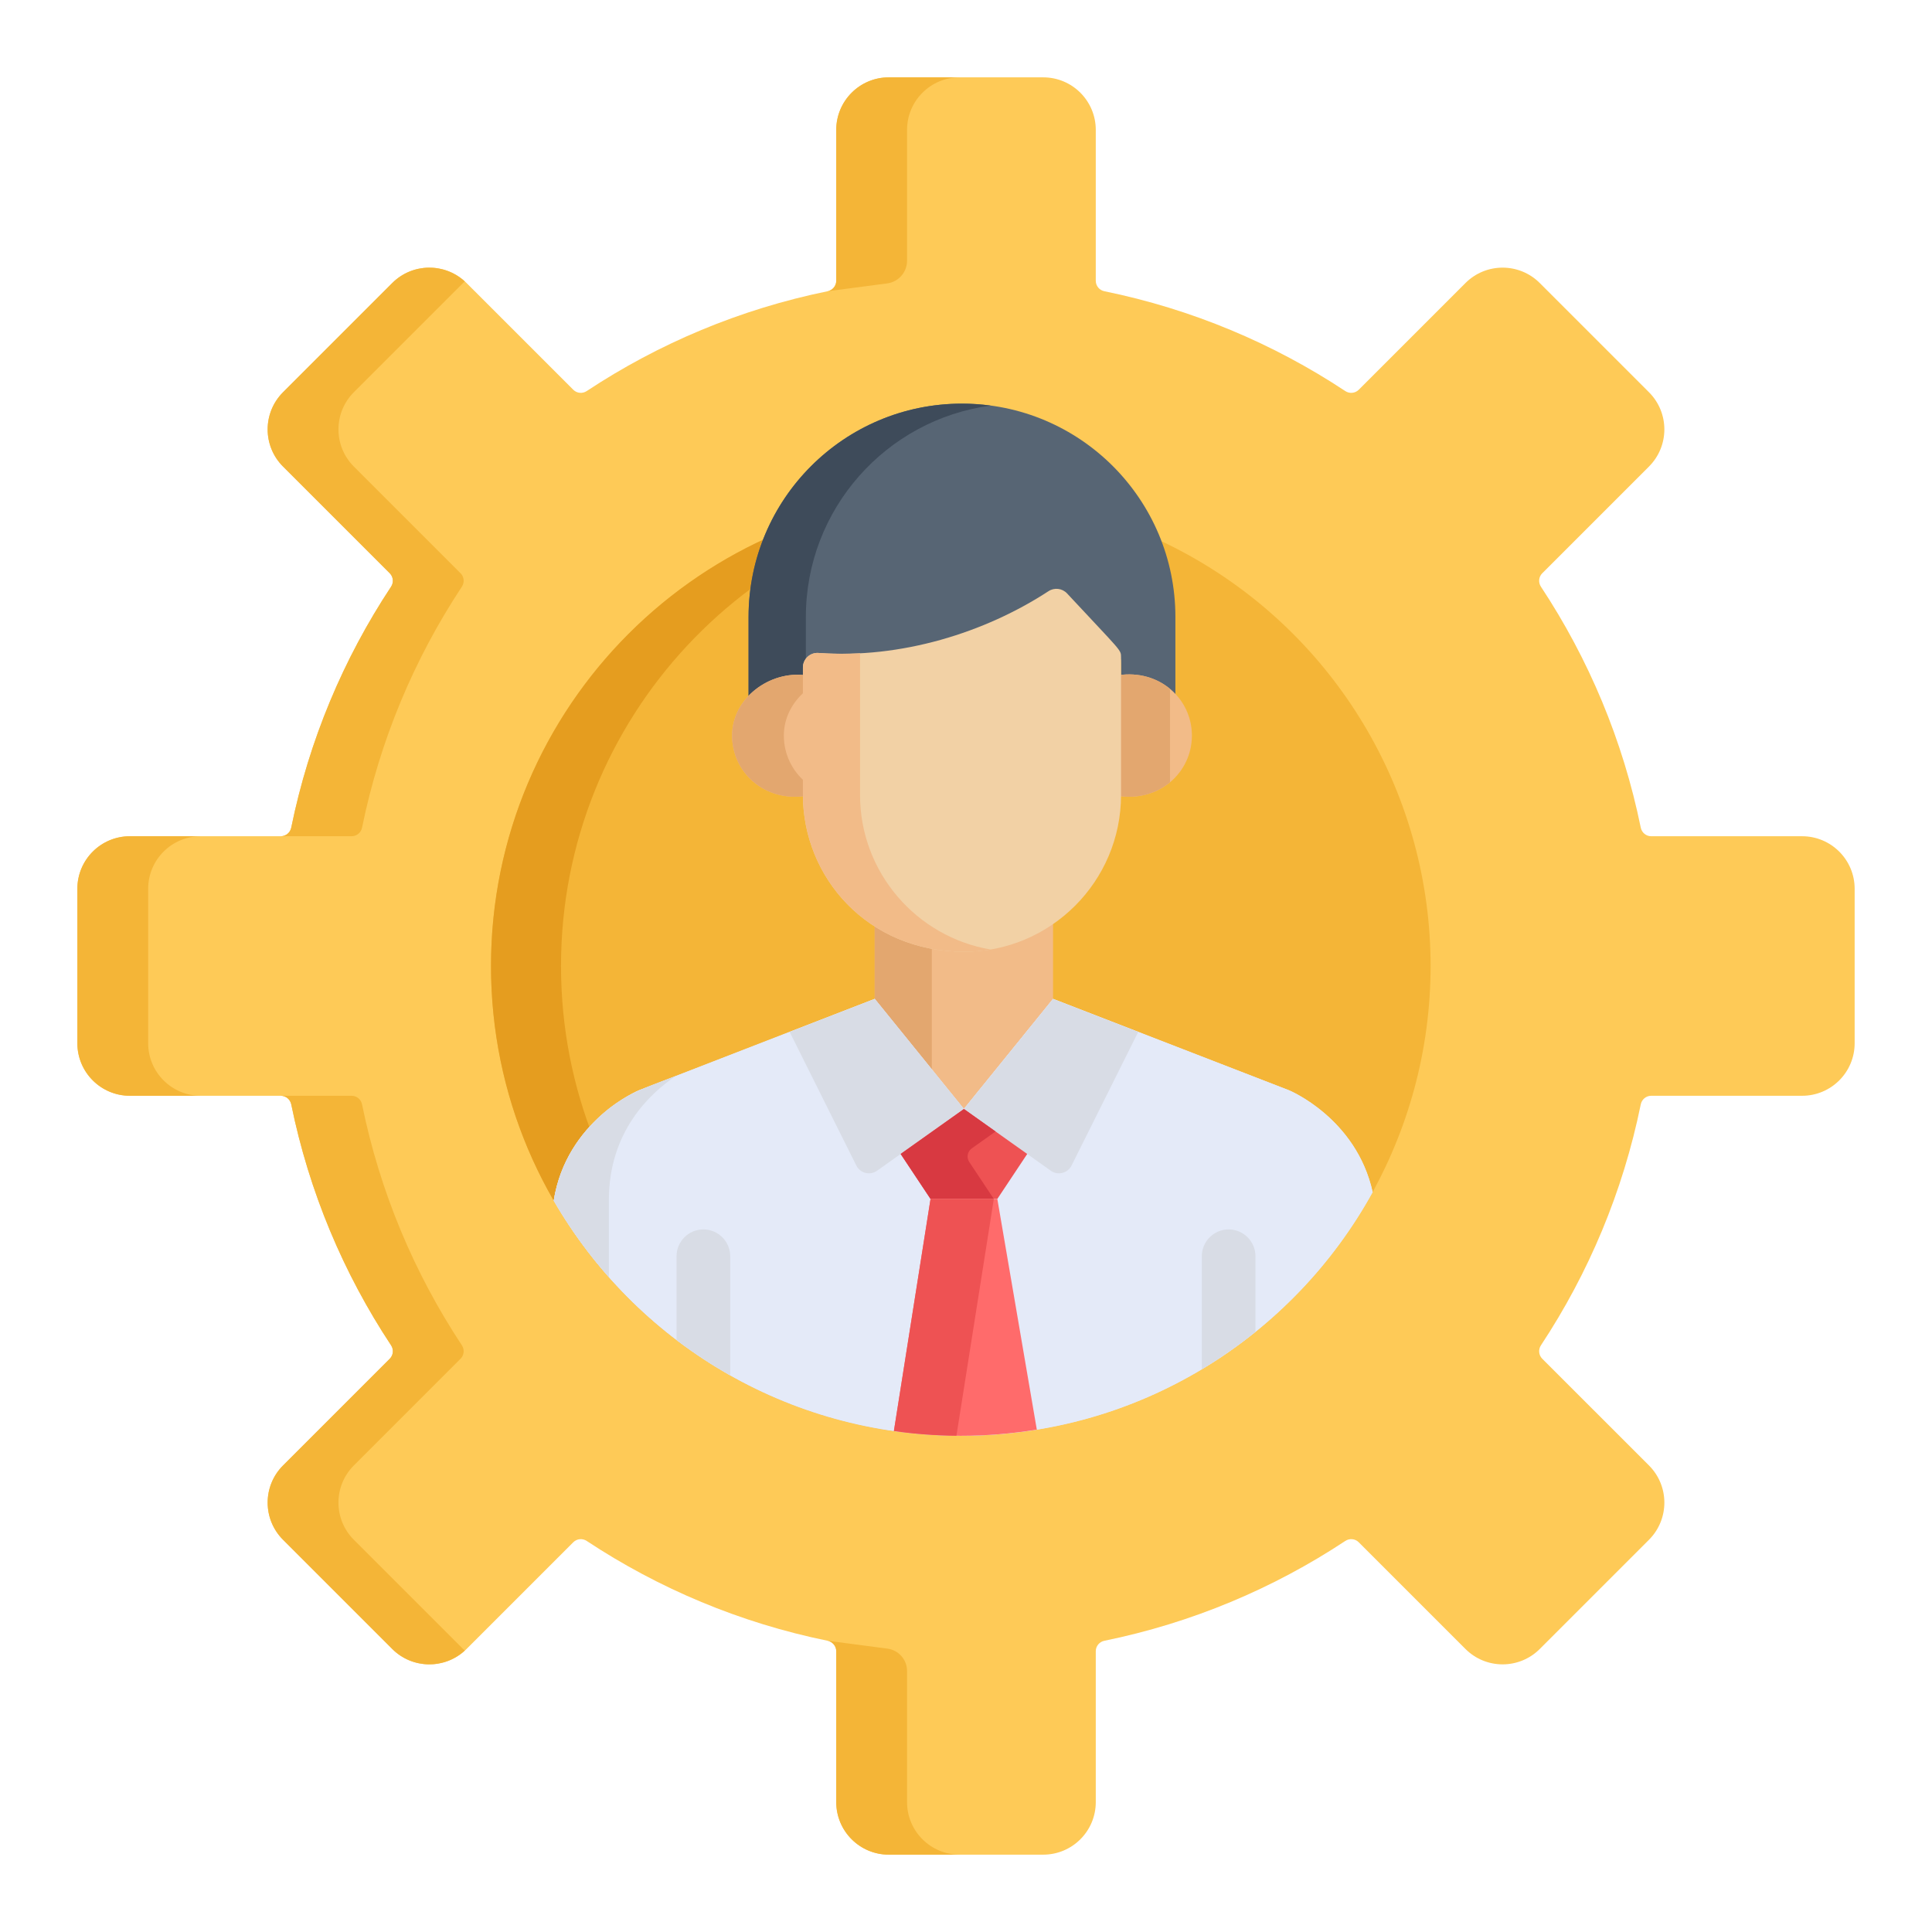 <?xml version="1.0" encoding="utf-8"?>
<!-- Generator: Adobe Illustrator 16.0.0, SVG Export Plug-In . SVG Version: 6.00 Build 0)  -->
<!DOCTYPE svg PUBLIC "-//W3C//DTD SVG 1.1//EN" "http://www.w3.org/Graphics/SVG/1.1/DTD/svg11.dtd">
<svg version="1.1" id="Layer_1" xmlns:svgjs="http://svgjs.com/svgjs"
	 xmlns="http://www.w3.org/2000/svg" xmlns:xlink="http://www.w3.org/1999/xlink" x="0px" y="0px" width="512px" height="512px"
	 viewBox="0 0 512 512" enable-background="new 0 0 512 512" xml:space="preserve">
<g>
	<path fill="#FECA57" d="M477.575,221.612h-39.989c-1.349,0-2.496-0.954-2.766-2.275c-4.728-23.186-13.845-44.773-26.455-63.853
		c-0.744-1.125-0.605-2.61,0.348-3.563l28.281-28.281c5.438-5.439,5.438-14.255,0-19.693l-28.94-28.94
		c-5.438-5.439-14.256-5.439-19.693,0.001l-28.28,28.279c-0.954,0.954-2.438,1.093-3.563,0.349
		c-19.078-12.611-40.667-21.728-63.851-26.457c-1.321-0.27-2.275-1.417-2.275-2.765V34.426c-0.001-7.691-6.236-13.926-13.927-13.926
		h-40.927c-7.691,0-13.925,6.234-13.925,13.926v39.988c0,1.349-0.954,2.495-2.275,2.765c-23.186,4.729-44.773,13.845-63.852,26.457
		c-1.125,0.744-2.61,0.605-3.563-0.349l-28.28-28.28c-5.438-5.439-14.255-5.439-19.694,0l-28.94,28.94
		c-5.439,5.438-5.439,14.255,0,19.694l28.28,28.28c0.953,0.954,1.093,2.438,0.349,3.563c-12.611,19.079-21.728,40.667-26.457,63.853
		c-0.27,1.321-1.417,2.275-2.765,2.275H34.427c-7.691,0.001-13.926,6.235-13.926,13.926v40.927c0,7.69,6.234,13.926,13.926,13.926
		h39.989c1.349,0,2.496,0.954,2.766,2.274c4.728,23.187,13.844,44.774,26.456,63.854c0.743,1.125,0.604,2.609-0.349,3.563
		l-28.28,28.28c-5.439,5.438-5.439,14.255,0,19.693l28.939,28.94c5.439,5.438,14.255,5.438,19.694,0l28.28-28.281
		c0.954-0.954,2.438-1.092,3.563-0.348c19.079,12.61,40.667,21.728,63.852,26.455c1.321,0.27,2.275,1.418,2.275,2.766v39.988
		c0,7.691,6.235,13.926,13.925,13.926h40.927c7.69,0,13.926-6.235,13.926-13.926v-39.989c0-1.349,0.954-2.496,2.274-2.766
		c23.186-4.728,44.774-13.845,63.852-26.455c1.126-0.743,2.611-0.605,3.563,0.349l28.28,28.279c5.438,5.438,14.256,5.438,19.694,0
		l28.94-28.94c5.438-5.438,5.438-14.255,0-19.693l-28.281-28.279c-0.953-0.954-1.092-2.438-0.348-3.563
		c12.61-19.079,21.727-40.667,26.455-63.854c0.27-1.32,1.418-2.274,2.766-2.274h39.988c7.691,0,13.926-6.235,13.926-13.926v-40.928
		C491.5,227.846,485.266,221.612,477.575,221.612z"/>
	<g>
		<path fill="#F4B537" d="M103.287,151.92c0.953,0.954,1.093,2.438,0.349,3.563c-12.611,19.079-21.728,40.667-26.456,63.853
			c-0.27,1.321-1.418,2.275-2.765,2.275h18.765c1.349,0,2.496-0.954,2.766-2.275c4.728-23.186,13.844-44.773,26.456-63.853
			c0.743-1.125,0.604-2.61-0.349-3.563l-28.281-28.28c-5.438-5.439-5.438-14.255,0-19.694l28.94-28.94
			c0.149-0.149,0.31-0.279,0.464-0.419c-5.464-4.999-13.94-4.87-19.229,0.419l-28.939,28.94c-5.439,5.438-5.439,14.255,0,19.694
			L103.287,151.92z"/>
		<path fill="#F4B537" d="M39.266,276.464v-40.927c0-7.69,6.234-13.925,13.926-13.925H34.427
			c-7.691-0.001-13.926,6.234-13.926,13.925v40.927c0,7.69,6.234,13.926,13.926,13.926h18.766
			C45.502,290.39,39.266,284.154,39.266,276.464z"/>
		<path fill="#F4B537" d="M122.712,436.994l-28.94-28.94c-5.438-5.438-5.438-14.255,0-19.693l28.281-28.28
			c0.953-0.953,1.092-2.438,0.348-3.563c-12.611-19.079-21.728-40.667-26.456-63.852c-0.27-1.322-1.417-2.275-2.766-2.275H74.416
			c1.349,0,2.496,0.953,2.766,2.275c4.728,23.185,13.844,44.772,26.456,63.852c0.743,1.125,0.604,2.609-0.349,3.563l-28.28,28.28
			c-5.439,5.438-5.439,14.255,0,19.693l28.939,28.94c5.29,5.288,13.765,5.418,19.229,0.419
			C123.022,437.272,122.862,437.143,122.712,436.994z"/>
		<circle fill="#F4B537" cx="254.621" cy="256" r="124.502"/>
	</g>
	<path fill="#E59D1F" d="M148.674,256c0-65.639,50.797-119.412,115.224-124.156c-3.063-0.226-6.156-0.344-9.276-0.344
		c-68.76,0-124.5,55.74-124.5,124.5s55.741,124.5,124.5,124.5c3.12,0,6.213-0.118,9.276-0.344
		C199.47,375.412,148.674,321.64,148.674,256z"/>
	<path fill="#576574" d="M254.935,106.966c-31.237,0-56.559,25.322-56.559,56.559v22.382c3.78-3.504,9.158-5.409,14.407-4.708
		v-2.818c0-2.24,1.913-4.01,4.131-3.842c21.868,1.571,44.122-5.378,60.948-16.371c1.57-1.026,3.651-0.771,4.927,0.601
		c14.386,15.463,14.299,14.864,14.299,16.883v5.534c5.754-0.863,10.857,0.915,14.404,4.212v-21.875
		C311.493,132.288,286.173,106.966,254.935,106.966z"/>
	<path fill="#3E4B5A" d="M213.559,163.525c0-28.661,21.323-52.326,48.967-56.037c-2.484-0.333-5.015-0.521-7.59-0.521
		c-31.236,0-56.558,25.322-56.558,56.559v22.382c3.78-3.504,9.158-5.409,14.407-4.708v-2.818c0-0.871,0.292-1.667,0.773-2.309
		L213.559,163.525L213.559,163.525z"/>
	<g>
		<path fill="#F2BB88" d="M296.34,178.94v30.983c0,0.336-0.017,0.668-0.025,1.002c10.964,1.661,19.552-6.262,19.552-15.991
			C315.865,185.185,307.271,177.301,296.34,178.94z"/>
		<path fill="#F2BB88" d="M213.535,209.922v-30.971c-9.545-1.275-19.526,6.051-19.526,15.982c0,9.716,8.568,17.653,19.55,15.991
			C213.55,210.59,213.535,210.257,213.535,209.922z"/>
	</g>
	<g>
		<path fill="#E3A76F" d="M310.057,182.55c-3.504-2.907-8.324-4.418-13.717-3.61v30.983c0,0.336-0.018,0.668-0.026,1.002
			c5.408,0.819,10.236-0.696,13.742-3.608L310.057,182.55L310.057,182.55z"/>
		<path fill="#E3A76F" d="M213.535,207.319c-3.604-2.993-5.81-7.459-5.81-12.385c0-4.794,2.33-8.977,5.81-11.882v-4.099
			c-9.545-1.275-19.525,6.051-19.525,15.981c0,9.716,8.567,17.652,19.55,15.991c-0.008-0.334-0.025-0.667-0.025-1.002V207.319z"/>
	</g>
	<path fill="#F2BB88" d="M255.539,250.724c-9.138,0-17.167-2.509-23.734-6.706v22.197l23.633,29.171l23.633-29.171v-22.823
		C272.374,248.01,264.269,250.724,255.539,250.724z"/>
	<path fill="#E3A76F" d="M246.938,249.941c-5.634-1.045-10.717-3.1-15.135-5.923v22.197l15.135,18.683V249.941z"/>
	<path id="SVGCleanerId_0" fill="#E4EAF8" d="M341.59,288.93l-62.521-24.212l-23.633,29.172l-23.634-29.172l-62.456,24.212
		c0,0-19.201,7.904-22.604,29.26c21.518,37.246,61.769,62.311,107.876,62.311c47.033,0,87.97-26.083,109.148-64.572
		C359.432,296.271,341.59,288.93,341.59,288.93z"/>
	<g>
		<path id="SVGCleanerId_0_1_" fill="#E4EAF8" d="M341.59,288.93l-62.521-24.212l-23.633,29.172l-23.634-29.172l-62.456,24.212
			c0,0-19.201,7.904-22.604,29.26c21.518,37.246,61.769,62.311,107.876,62.311c47.033,0,87.97-26.083,109.148-64.572
			C359.432,296.271,341.59,288.93,341.59,288.93z"/>
	</g>
	<path fill="#D8DCE5" d="M161.36,317.986c0-18.085,10.884-28.236,17.717-32.829c-8.639,3.35-15.035,4.979-22.706,13.288
		c-4.986,5.401-8.4,12.042-9.627,19.744c4.19,7.252,9.099,14.036,14.616,20.271V317.986L161.36,317.986z"/>
	<path fill="#F2D1A5" d="M282.79,157.271c-1.276-1.372-3.357-1.627-4.928-0.601c-16.826,10.992-39.08,17.94-60.947,16.37
		c-2.218-0.168-4.132,1.602-4.132,3.843v33.789c0,21.716,17.016,41.55,42.754,41.55c22.912,0,41.551-18.64,41.551-41.55v-36.517
		C297.089,172.136,297.176,172.734,282.79,157.271z"/>
	<path fill="#F2BB88" d="M227.92,210.672v-37.544c-3.66,0.194-7.338,0.176-11.004-0.087c-2.218-0.168-4.132,1.602-4.132,3.843
		v33.789c0,21.716,17.016,41.55,42.754,41.55c2.374,0,4.699-0.211,6.967-0.595C242.9,248.301,227.92,231.207,227.92,210.672z"/>
	<g>
		<path fill="#D8DCE5" d="M283.972,308.878l17.672-35.417l-22.574-8.743l-23.633,29.172l23.04,16.364
			C280.343,311.577,282.95,310.925,283.972,308.878z"/>
		<path fill="#D8DCE5" d="M226.934,308.878l-17.673-35.417l22.575-8.743l23.633,29.172l-23.042,16.364
			C230.563,311.577,227.957,310.925,226.934,308.878z"/>
	</g>
	<path fill="#EE5253" d="M255.467,293.908v-0.021l-0.014,0.011l-0.014-0.011v0.021l-16.759,11.902l7.921,11.921
		c6.39,0,11.312,0,17.703,0l7.922-11.921L255.467,293.908z"/>
	<path fill="#D83941" d="M263.839,299.854l-8.373-5.946v-0.021l-0.014,0.011l-0.015-0.011v0.021l-16.759,11.902l7.922,11.921
		c6.163,0,10.95,0,16.773,0l-6.506-9.788c-0.79-1.188-0.493-2.79,0.671-3.616L263.839,299.854z"/>
	<path fill="#FF6B6B" d="M236.89,379.237c5.792,0.826,11.71,1.264,17.731,1.264c6.86,0,13.586-0.57,20.146-1.638l-10.462-61.13
		c-6.392,0-11.313,0-17.703,0L236.89,379.237z"/>
	<path fill="#EE5253" d="M236.89,379.237c5.421,0.774,10.954,1.193,16.577,1.243l9.909-62.747c-5.849,0-10.587,0-16.774,0
		L236.89,379.237z"/>
	<g>
		<path fill="#D8DCE5" d="M325.601,325.809c-3.926,0-7.108,3.184-7.108,7.109v29.962c4.975-2.98,9.724-6.298,14.216-9.922v-20.04
			C332.708,328.992,329.525,325.809,325.601,325.809z"/>
		<path fill="#D8DCE5" d="M193.51,364.477v-31.558c0-3.925-3.182-7.109-7.108-7.109c-3.925,0-7.108,3.183-7.108,7.109v22.197
			C183.802,358.546,188.549,361.675,193.51,364.477z"/>
	</g>
	<g>
		<path fill="#F4B537" d="M235.537,20.5c-7.69,0-13.925,6.235-13.925,13.926v39.988c0,1.349-0.954,2.495-2.275,2.765l15.762-2.071
			c3.021-0.396,5.279-2.972,5.279-6.018V34.426c0-7.691,6.235-13.926,13.927-13.926H235.537z"/>
		<path fill="#F4B537" d="M240.377,477.574v-34.737c0-3.004-2.227-5.543-5.207-5.935l-15.833-2.082
			c1.321,0.27,2.275,1.418,2.275,2.766v39.988c0,7.691,6.235,13.926,13.925,13.926h18.766
			C246.612,491.5,240.377,485.266,240.377,477.574z"/>
	</g>
</g>
</svg>
